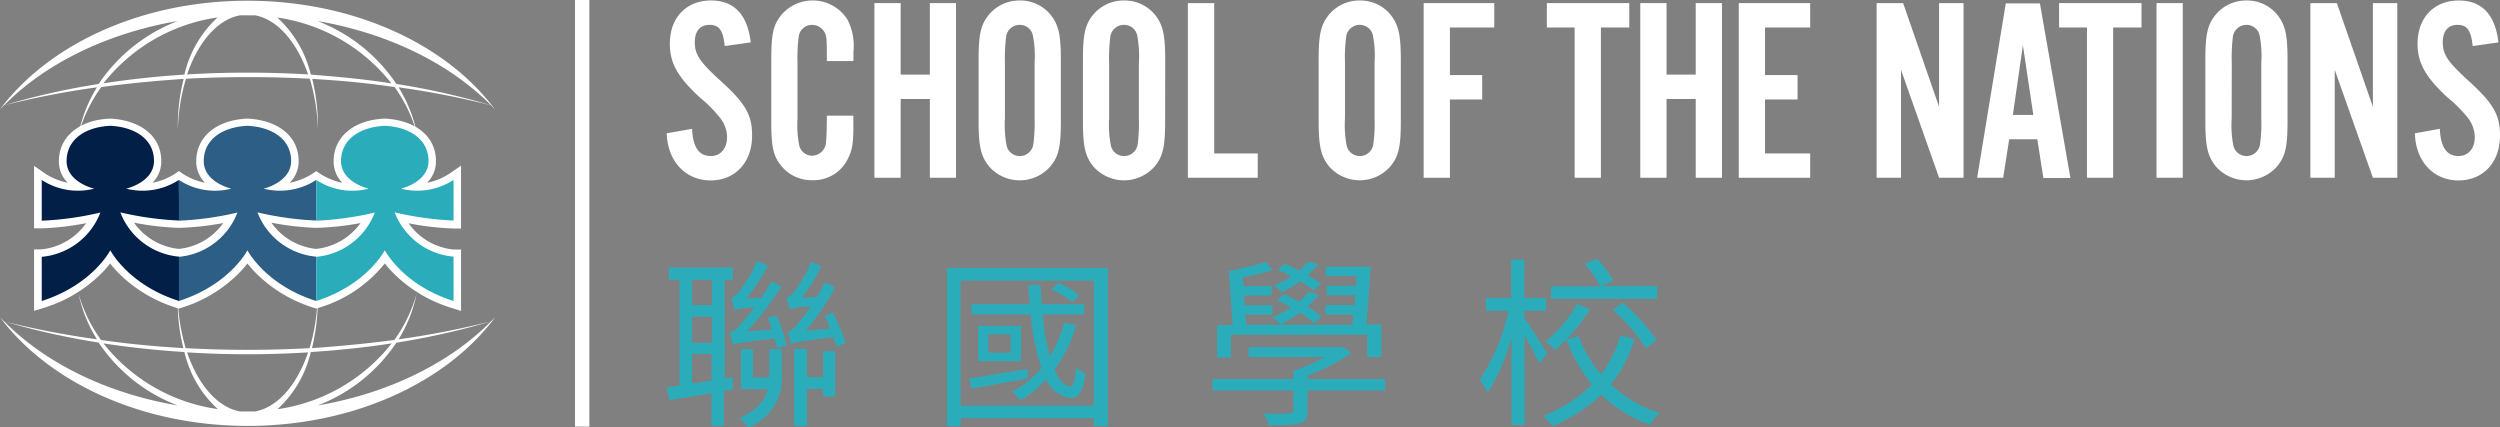 <svg viewBox="0 0 306.64 52.42" xmlns="http://www.w3.org/2000/svg"><rect x="0" y="0" width="306.64" height="52.42" fill="#808080" stroke="none"/><g fill="#fff"><path d="m69.22 44.89a7.92 7.92 0 0 1 -2.73 1.11 3.65 3.65 0 0 0 1.09-2.67c0-3-2.47-5-6.23-5.2h-.09c-3.76.17-6.21 2.22-6.23 5.2a3.68 3.68 0 0 0 1.08 2.67 7.94 7.94 0 0 1 -2.69-1.08l-.52-.35-.52.35a8.14 8.14 0 0 1 -2.73 1.08 3.73 3.73 0 0 0 1.09-2.67c0-3-2.47-5-6.24-5.2h-.08c-3.77.17-6.22 2.22-6.24 5.2a3.65 3.65 0 0 0 1.09 2.67 7.81 7.81 0 0 1 -2.7-1.08l-.52-.36-.52.36a7.92 7.92 0 0 1 -2.73 1.08 3.65 3.65 0 0 0 1.09-2.67c0-3-2.47-5-6.23-5.2h-.09c-3.77.17-6.21 2.22-6.24 5.2a3.69 3.69 0 0 0 1.09 2.67 8.16 8.16 0 0 1 -2.7-1.08l-1.43-1v7.67h.92a34.27 34.27 0 0 0 5.47-.64 7.66 7.66 0 0 1 -5.52 3.22h-.87v7.54l1.19-.37a17 17 0 0 0 6.92-4.08 13.46 13.46 0 0 0 1.22-1.37 13.46 13.46 0 0 0 1.22 1.37 17.26 17.26 0 0 0 6.93 4.08l.28.09.28-.09a16.9 16.9 0 0 0 6.91-4.08 13.46 13.46 0 0 0 1.22-1.37 13.69 13.69 0 0 0 1.23 1.37 17.19 17.19 0 0 0 6.93 4.08l.28.09.27-.09a16.27 16.27 0 0 0 8.14-5.45 13.69 13.69 0 0 0 1.23 1.37 17.11 17.11 0 0 0 6.93 4.08l1.19.38v-7.53h-.88a7.64 7.64 0 0 1 -5.55-3.22 34.81 34.81 0 0 0 5.5.64h.93v-7.71zm-10.85 6a7.69 7.69 0 0 1 -5.48 3.22 7.67 7.67 0 0 1 -5.5-3.22 34.67 34.67 0 0 0 5.49.64 34.13 34.13 0 0 0 5.49-.6zm-16.84 0a7.62 7.62 0 0 1 -5.48 3.22 7.7 7.7 0 0 1 -5.51-3.22 34.81 34.81 0 0 0 5.5.64 34.27 34.27 0 0 0 5.49-.6z" transform="translate(-14.11 -23.58)"/><path d="m103 29.23c-.19-1.92-.67-2.6-1.87-2.6s-1.8.84-1.8 2.12c0 1.48.58 2.35 2.86 4.47 3.36 3 4.17 4.4 4.17 7 0 3.27-2.07 5.49-5.09 5.49s-5.27-2.28-5.38-5.78l3.11-.55c.09 2.25.84 3.34 2.29 3.34 1.18 0 2-.9 2-2.34a3.89 3.89 0 0 0 -.84-2.32 16.2 16.2 0 0 0 -2.51-2.53c-2.71-2.51-3.67-4.21-3.67-6.59 0-3.18 2-5.3 5.06-5.3 2.83 0 4.47 1.74 4.86 5.14z" transform="translate(-14.11 -23.58)"/><path d="m115.53 31.07c0-1.26 0-2.22-.06-2.74a1.77 1.77 0 0 0 -1.74-1.7 1.64 1.64 0 0 0 -1.64 1.37 19 19 0 0 0 -.16 3.25v6.8a13 13 0 0 0 .22 3.41 1.64 1.64 0 0 0 1.58 1.22 1.75 1.75 0 0 0 1.7-1.8c.07-.57.1-2.15.1-3.11h3.25v1.23c0 2.21-.12 3-.73 4.17a4.66 4.66 0 0 1 -4.29 2.51 4.75 4.75 0 0 1 -3.76-1.68c-1.06-1.28-1.29-2.34-1.29-5.68v-7.25c0-3.38.23-4.44 1.29-5.72a5.05 5.05 0 0 1 8.06.64 7 7 0 0 1 .73 3.92v1.16z" transform="translate(-14.11 -23.58)"/><path d="m110.47 12.14v9.66h-3.22v-21.42h3.22v8.77h3.58v-8.77h3.21v21.42h-3.21v-9.66z"/><path d="m137.37 38.06a14 14 0 0 0 .22 3.44 1.65 1.65 0 0 0 1.61 1.22 1.68 1.68 0 0 0 1.65-1.41 20.17 20.17 0 0 0 .16-3.25v-6.77a13 13 0 0 0 -.23-3.44 1.63 1.63 0 0 0 -1.58-1.22 1.67 1.67 0 0 0 -1.67 1.37 20.74 20.74 0 0 0 -.16 3.25zm6.86.36c0 3.18-.26 4.34-1.29 5.58a5 5 0 0 1 -7.51 0c-1-1.24-1.29-2.43-1.29-5.58v-7.49c0-3.14.26-4.33 1.29-5.58a4.89 4.89 0 0 1 3.77-1.71 4.81 4.81 0 0 1 3.74 1.71c1 1.25 1.29 2.4 1.29 5.58z" transform="translate(-14.11 -23.58)"/><path d="m150.15 38.06a13.28 13.28 0 0 0 .23 3.44 1.64 1.64 0 0 0 1.62 1.22 1.68 1.68 0 0 0 1.65-1.41 20.71 20.71 0 0 0 .15-3.25v-6.77a13.17 13.17 0 0 0 -.22-3.44 1.64 1.64 0 0 0 -1.58-1.22 1.68 1.68 0 0 0 -1.69 1.37 20.74 20.74 0 0 0 -.16 3.25zm6.87.36c0 3.18-.26 4.34-1.29 5.58a5 5 0 0 1 -7.51 0c-1-1.24-1.28-2.43-1.28-5.58v-7.49c0-3.14.25-4.33 1.28-5.58a4.87 4.87 0 0 1 3.78-1.71 4.81 4.81 0 0 1 3.74 1.71c1 1.25 1.29 2.4 1.29 5.58z" transform="translate(-14.11 -23.58)"/><path d="m154.27 21.8h-8.57v-21.42h3.23v18.44h5.34z"/><path d="m179.08 38.06a13.5 13.5 0 0 0 .22 3.44 1.65 1.65 0 0 0 1.61 1.22 1.67 1.67 0 0 0 1.64-1.41 19 19 0 0 0 .16-3.25v-6.77a13.17 13.17 0 0 0 -.22-3.44 1.64 1.64 0 0 0 -1.58-1.22 1.67 1.67 0 0 0 -1.67 1.37 19.49 19.49 0 0 0 -.16 3.25zm6.85.36c0 3.18-.26 4.34-1.29 5.58a5 5 0 0 1 -7.5 0c-1-1.24-1.29-2.43-1.29-5.58v-7.49c0-3.14.26-4.33 1.29-5.58a4.86 4.86 0 0 1 3.77-1.71 4.77 4.77 0 0 1 3.73 1.71c1 1.25 1.29 2.4 1.29 5.58z" transform="translate(-14.11 -23.58)"/><path d="m183.28 3.37h-5.44v5.84h3.96v2.99h-3.96v9.6h-3.22v-21.42h8.66z"/><path d="m196.36 21.8h-3.22v-18.43h-3.41v-2.99h10.11v2.99h-3.48z"/><path d="m204.41 12.14v9.66h-3.22v-21.42h3.22v8.77h3.58v-8.77h3.22v21.42h-3.22v-9.66z"/><path d="m222.03 3.37h-5.54v5.84h3.99v2.99h-3.99v6.62h5.54v2.98h-8.76v-21.42h8.76z"/><path d="m237.84 21.8-4.67-13.23v13.23h-2.99v-21.42h3.25l4.41 12.72v-12.72h3v21.42z"/><path d="m262.23 29.13-1.23 8.55h2.51zm-1.68 11.53-.74 4.72h-3.19l3.51-21.38h4.19l3.74 21.41h-3.32l-.74-4.75z" transform="translate(-14.11 -23.58)"/><path d="m259.19 21.8h-3.21v-18.43h-3.42v-2.99h10.11v2.99h-3.48z"/><path d="m264.51.38h3.22v21.42h-3.22z"/><path d="m287.84 38.06a13 13 0 0 0 .22 3.44 1.64 1.64 0 0 0 1.61 1.22 1.67 1.67 0 0 0 1.64-1.41 19 19 0 0 0 .16-3.25v-6.77a13.17 13.17 0 0 0 -.22-3.44 1.64 1.64 0 0 0 -1.58-1.22 1.68 1.68 0 0 0 -1.67 1.37 20 20 0 0 0 -.15 3.25zm6.85.36c0 3.18-.26 4.34-1.29 5.58a5 5 0 0 1 -7.5 0c-1-1.24-1.29-2.43-1.29-5.58v-7.49c0-3.14.26-4.33 1.29-5.58a4.86 4.86 0 0 1 3.77-1.71 4.77 4.77 0 0 1 3.73 1.71c1 1.25 1.29 2.4 1.29 5.58z" transform="translate(-14.11 -23.58)"/><path d="m291.05 21.8-4.68-13.23v13.23h-2.99v-21.42h3.25l4.42 12.72v-12.72h2.99v21.42z"/><path d="m317.4 29.23c-.2-1.92-.68-2.6-1.87-2.6s-1.8.84-1.8 2.12c0 1.48.58 2.35 2.86 4.47 3.35 3 4.16 4.4 4.16 7 0 3.27-2.06 5.49-5.09 5.49s-5.25-2.28-5.35-5.78l3.06-.55c.1 2.25.84 3.34 2.29 3.34 1.19 0 2-.9 2-2.34a4 4 0 0 0 -.83-2.32 16.49 16.49 0 0 0 -2.52-2.53c-2.7-2.51-3.67-4.21-3.67-6.59 0-3.18 2-5.3 5.06-5.3 2.83 0 4.47 1.74 4.86 5.14z" transform="translate(-14.11 -23.58)"/></g><path d="m115.08 66.67h1.47v5.54h-1.47v-.92h-2v4.57h-1.57v-9.48h1.57v3.46h2zm1.21-4.75c.57 1.21 1.23 2.79 1.55 3.7l-1.1.51c-.12-.33-.26-.75-.43-1.2-4.18.54-4.8.65-5.18.85a10 10 0 0 0 -.41-1.47 2.58 2.58 0 0 0 1.28-1.07 20.16 20.16 0 0 0 1.54-2.08 9.93 9.93 0 0 0 -2.59.36 7.61 7.61 0 0 0 -.43-1.43 1.88 1.88 0 0 0 1-.74 17.65 17.65 0 0 0 2.11-3.65l1.24.55a20.42 20.42 0 0 1 -2.45 3.84l1.88-.09c.33-.58.69-1.2 1-1.8l1.26.62a32.53 32.53 0 0 1 -3.64 5.35l3-.31c-.2-.56-.43-1.07-.65-1.56zm-7.83 4.48h1.54v3.41a6.32 6.32 0 0 1 -4.15 6.19 5 5 0 0 0 -1-1.16c2.24-1 3.12-2.24 3.43-3.53h-3.28v-4.91h1.47v3.49h2v-3.49zm.93-4.13a30.17 30.17 0 0 1 1.23 3.65l-1.18.35c-.07-.32-.19-.71-.31-1.16-4.14.47-4.78.58-5.11.78a11.47 11.47 0 0 0 -.43-1.51c.43-.07.85-.47 1.38-1.08.31-.31.92-1 1.66-2a8.22 8.22 0 0 0 -2.4.33 13.4 13.4 0 0 0 -.45-1.54c.33 0 .59-.33 1-.78a15.51 15.51 0 0 0 2.19-3.72l1.33.58a22.93 22.93 0 0 1 -2.64 4l1.83-.07a21.76 21.76 0 0 0 1.22-2l1.26.62a37.37 37.37 0 0 1 -4.24 5.49l3.07-.21c-.17-.49-.36-1-.53-1.45zm-8 8v-3.27h-2.39v3.63zm-2.39-4.65h2.45v-3.19h-2.45zm0-4.62h2.45v-3.09h-2.45zm5 10.35-1.1.18v4.29h-1.52v-4c-1.88.29-3.66.59-5.16.83l-.35-1.56 1.59-.22v-12.96h-1.3v-1.52h7.84v1.52h-1v12.09l1-.15z" fill="#2bacbb" transform="translate(-14.11 -23.58)"/><path d="m145.62 60.65a9.61 9.61 0 0 0 -2.54-1.56l.83-.83a10.63 10.63 0 0 1 2.57 1.52zm-7.56 3.94h-2.74v2.24h2.74zm1.29 3.29h-5.27v-4.33h5.27zm6.75-4.42a16.92 16.92 0 0 1 -2.64 5.46c.5 1.19 1.14 2 1.92 2.06.34.08.58-.87.75-2.3a4.37 4.37 0 0 0 1.14.74c-.32 2.43-1.12 3.32-2.36 2.87a3.8 3.8 0 0 1 -2.47-2.16 14.65 14.65 0 0 1 -3.14 2.57 8.74 8.74 0 0 0 -1.05-1.06 12.57 12.57 0 0 0 3.6-2.9 29 29 0 0 1 -1.32-6.6h-7.27v-1.25h7.15c-.06-.78-.14-1.56-.18-2.36h1.52c0 .8.1 1.58.14 2.36h5.18v1.25h-5.07a31.22 31.22 0 0 0 .88 5.14 15.09 15.09 0 0 0 1.76-4.11zm-5.9 6.54c-2.47.45-5 .92-6.94 1.25l-.26-1.25c1.81-.27 4.44-.71 7.11-1.16zm8.07-12h-16.33v15.34h16.33zm1.73-1.55v19.41h-1.73v-1h-16.33v1h-1.68v-19.41z" fill="#2bacbb" transform="translate(-14.11 -23.58)"/><path d="m175.22 59.22a10.9 10.9 0 0 0 -1.64-1.14 17.37 17.37 0 0 1 -2.21 1.34 7.28 7.28 0 0 0 -1-.8 14.43 14.43 0 0 0 2.12-1.14 16.76 16.76 0 0 0 -1.67-.8l.86-.74a17.44 17.44 0 0 1 1.78.83 9.77 9.77 0 0 0 1.12-1.1l1.24.31a11.1 11.1 0 0 1 -1.31 1.36c.64.39 1.21.74 1.64 1zm.05 4a12.78 12.78 0 0 0 -1.71-1.29 15.89 15.89 0 0 1 -2.38 1.44 6.67 6.67 0 0 0 -1-.86 15 15 0 0 0 2.26-1.23 17.25 17.25 0 0 0 -1.71-.87l.88-.74c.59.25 1.22.59 1.83.9a7.88 7.88 0 0 0 1.19-1.19l1.24.39a14.09 14.09 0 0 1 -1.38 1.42 10.53 10.53 0 0 1 1.71 1.23zm-10.18 4.22h-1.69v-4h1.91l-.48-6.63c1.38-.22 3.42-.76 4.59-1.09l.78 1a28.14 28.14 0 0 1 -3.66.87l.1 1.09h3.44v1.14h-3.38l.1 1.21h3.38v1.13h-3.3l.09 1.25h13c.05-.4.1-.81.15-1.25h-3.42v-1.16h3.54l.12-1.21h-3.52v-1.15h3.6l.06-1.2h-3.78v-1.14h5.5c-.12 2.21-.34 5.08-.53 7.07h1.86v4h-1.74v-2.73h-16.72zm18.91 4.03h-9.52v2.53c0 .87-.19 1.26-.93 1.5a15 15 0 0 1 -3.83.22 6.08 6.08 0 0 0 -.61-1.4h3.16s.49-.09.49-.4v-2.45h-9.92v-1.4h9.92v-1a21.87 21.87 0 0 0 3.79-1.69h-9.3v-1.22h11.18l.35-.09 1.08.82a25.22 25.22 0 0 1 -5.38 2.77v.41h9.52z" fill="#2bacbb" transform="translate(-14.11 -23.58)"/><path d="m213.15 60.71a25.73 25.73 0 0 1 4.16 4.58l-1.31 1a24.67 24.67 0 0 0 -4.07-4.72zm4.21-.47h-13v-1.53h6a13.6 13.6 0 0 0 -1.87-2.79l1.47-.61a12 12 0 0 1 2.04 2.69l-1.54.67h6.92zm-8.24 1.25a20.38 20.38 0 0 1 -4.23 5 11.37 11.37 0 0 0 -1.23-1 15.62 15.62 0 0 0 3.87-4.62zm5.48 3.65a16.61 16.61 0 0 1 -2.9 5.59 15.53 15.53 0 0 0 6 3.51 5.84 5.84 0 0 0 -1.19 1.42 15.71 15.71 0 0 1 -6-3.68 18.94 18.94 0 0 1 -6 3.86 6.57 6.57 0 0 0 -1.12-1.25 17.77 17.77 0 0 0 6-3.84 19.31 19.31 0 0 1 -3.17-5.53l1.52-.4a16.1 16.1 0 0 0 2.74 4.68 14.53 14.53 0 0 0 2.38-4.77zm-11.73 3c-.31-.76-1.1-2.24-1.74-3.44v11h-1.62v-10.7a25.1 25.1 0 0 1 -2.92 6.74 7.36 7.36 0 0 0 -1-1.59 23.93 23.93 0 0 0 3.54-8.45h-2.76v-1.57h3.09v-4.7h1.62v4.7h2.67v1.57h-2.67v.89c.57.75 2.41 3.68 2.81 4.35z" fill="#2bacbb" transform="translate(-14.11 -23.58)"/><path d="m74.47 36.53h.13-.14c-6-7.7-17.2-12.86-30-12.86s-23.94 5.16-30 12.86h-.13.13l-.37.48.49-.51a107.43 107.43 0 0 1 11.42-2.21 17.23 17.23 0 0 0 -2.06 4.88h.07a18 18 0 0 1 2.52-4.91c3.24-.44 6.61-.77 10.1-1a24.11 24.11 0 0 0 -.71 5.91v.52a24.08 24.08 0 0 1 1-6.45c2.48-.14 5-.2 7.59-.2s5.11.06 7.6.2a24.08 24.08 0 0 1 1 6.45v-.52a24.61 24.61 0 0 0 -.7-5.91c3.47.19 6.85.52 10.1 1a18.07 18.07 0 0 1 2.49 4.89h.07a17.35 17.35 0 0 0 -2.07-4.86 106.93 106.93 0 0 1 11.35 2.21l.48.51zm-48.26-2.65a89.22 89.22 0 0 0 -11.59 2.61c5-5.08 12.54-8.82 21.28-10.33a20.59 20.59 0 0 0 -9.69 7.72zm10.52-1.15c-3.44.22-6.76.58-9.93 1.07a21.71 21.71 0 0 1 14-8.08 13.66 13.66 0 0 0 -4.07 7.01zm7.74-.24q-3.78 0-7.41.22c1.34-3.95 3.72-6.74 6.49-7.25h.92.92c2.78.51 5.15 3.3 6.51 7.25q-3.64-.22-7.43-.22zm7.76.24a13.81 13.81 0 0 0 -4.11-7 21.73 21.73 0 0 1 14 8.08c-3.12-.5-6.47-.81-9.89-1.08zm10.5 1.15a20.51 20.51 0 0 0 -9.68-7.72c8.74 1.51 16.25 5.25 21.28 10.33a89 89 0 0 0 -11.6-2.61z" fill="#fff" fill-rule="evenodd" transform="translate(-14.11 -23.58)"/><path d="m36.05 45.65a8.17 8.17 0 0 1 -6.46 1.07s3.41-.78 3.41-3.41-2.29-4.15-5.36-4.3c-3.07.15-5.34 1.66-5.36 4.3s3.38 3.41 3.38 3.41a8.08 8.08 0 0 1 -6.43-1.07v5a38.38 38.38 0 0 0 7.19-1 8.51 8.51 0 0 1 -7.19 5.43v5.42c6.25-2 8.41-6.22 8.41-6.22s2.19 4.25 8.44 6.22v-5.44a8.52 8.52 0 0 1 -7.21-5.43 38.89 38.89 0 0 0 7.21 1z" fill="#021f47" fill-rule="evenodd" transform="translate(-14.11 -23.58)"/><path d="m52.9 45.65a8.17 8.17 0 0 1 -6.46 1.07s3.39-.78 3.38-3.41-2.29-4.15-5.36-4.3c-3.07.15-5.34 1.66-5.36 4.3s3.38 3.41 3.38 3.41a8.07 8.07 0 0 1 -6.43-1.07v5a38.2 38.2 0 0 0 7.18-1 8.5 8.5 0 0 1 -7.18 5.43v5.42c6.25-2 8.41-6.22 8.41-6.22s2.19 4.25 8.44 6.22v-5.44a8.52 8.52 0 0 1 -7.21-5.43 38.73 38.73 0 0 0 7.21 1z" fill="#2d5e85" fill-rule="evenodd" transform="translate(-14.11 -23.58)"/><path d="m69.74 45.65a8.16 8.16 0 0 1 -6.45 1.07s3.39-.78 3.38-3.41-2.3-4.15-5.36-4.3c-3.07.15-5.35 1.66-5.37 4.3s3.38 3.41 3.38 3.41a8.05 8.05 0 0 1 -6.42-1.07v5a38.2 38.2 0 0 0 7.18-1 8.5 8.5 0 0 1 -7.18 5.43v5.42c6.25-2 8.4-6.22 8.41-6.22s2.18 4.25 8.43 6.22v-5.44a8.54 8.54 0 0 1 -7.22-5.43 39.06 39.06 0 0 0 7.22 1z" fill="#2bacbb" fill-rule="evenodd" transform="translate(-14.11 -23.58)"/><path d="m70.53 0h1.76v52.33h-1.76z" fill="#fff"/><path d="m74.83 62.49-.48.5a106.93 106.93 0 0 1 -11.35 2.21 17.14 17.14 0 0 0 2.21-5.57 18.14 18.14 0 0 1 -2.73 5.65c-3.25.43-6.63.76-10.1 1a24.93 24.93 0 0 0 .69-5h-.07a23.38 23.38 0 0 1 -.92 5q-3.74.21-7.6.21c-2.57 0-5.11-.07-7.59-.21a23.38 23.38 0 0 1 -.92-5h-.06a23.46 23.46 0 0 0 .69 5c-3.49-.2-6.86-.53-10.1-1a18.19 18.19 0 0 1 -2.75-5.65 17.39 17.39 0 0 0 2.25 5.57 107.43 107.43 0 0 1 -11.4-2.2l-.49-.5.37.47h-.13.13c6.05 7.69 17.22 12.85 30 12.85s24-5.16 30-12.85h.14-.13zm-60.21.51a90.93 90.93 0 0 0 11.59 2.6 20.45 20.45 0 0 0 9.69 7.71c-8.74-1.49-16.25-5.22-21.28-10.31zm12.18 2.7c3.17.49 6.49.84 9.93 1.06a13.62 13.62 0 0 0 4.1 7 21.7 21.7 0 0 1 -14.03-8.06zm17.67 8.35h-.92c-2.77-.51-5.15-3.29-6.49-7.25q3.63.23 7.41.23t7.43-.23c-1.36 4-3.73 6.74-6.51 7.25zm7.76-7.29c3.42-.22 6.74-.57 9.92-1.06a21.72 21.72 0 0 1 -14 8.07 13.77 13.77 0 0 0 4.08-7.01zm.82 6.56a20.37 20.37 0 0 0 9.68-7.71 90.71 90.71 0 0 0 11.6-2.61c-5.03 5.09-12.54 8.82-21.28 10.32z" fill="#fff" fill-rule="evenodd" transform="translate(-14.11 -23.58)"/></svg>